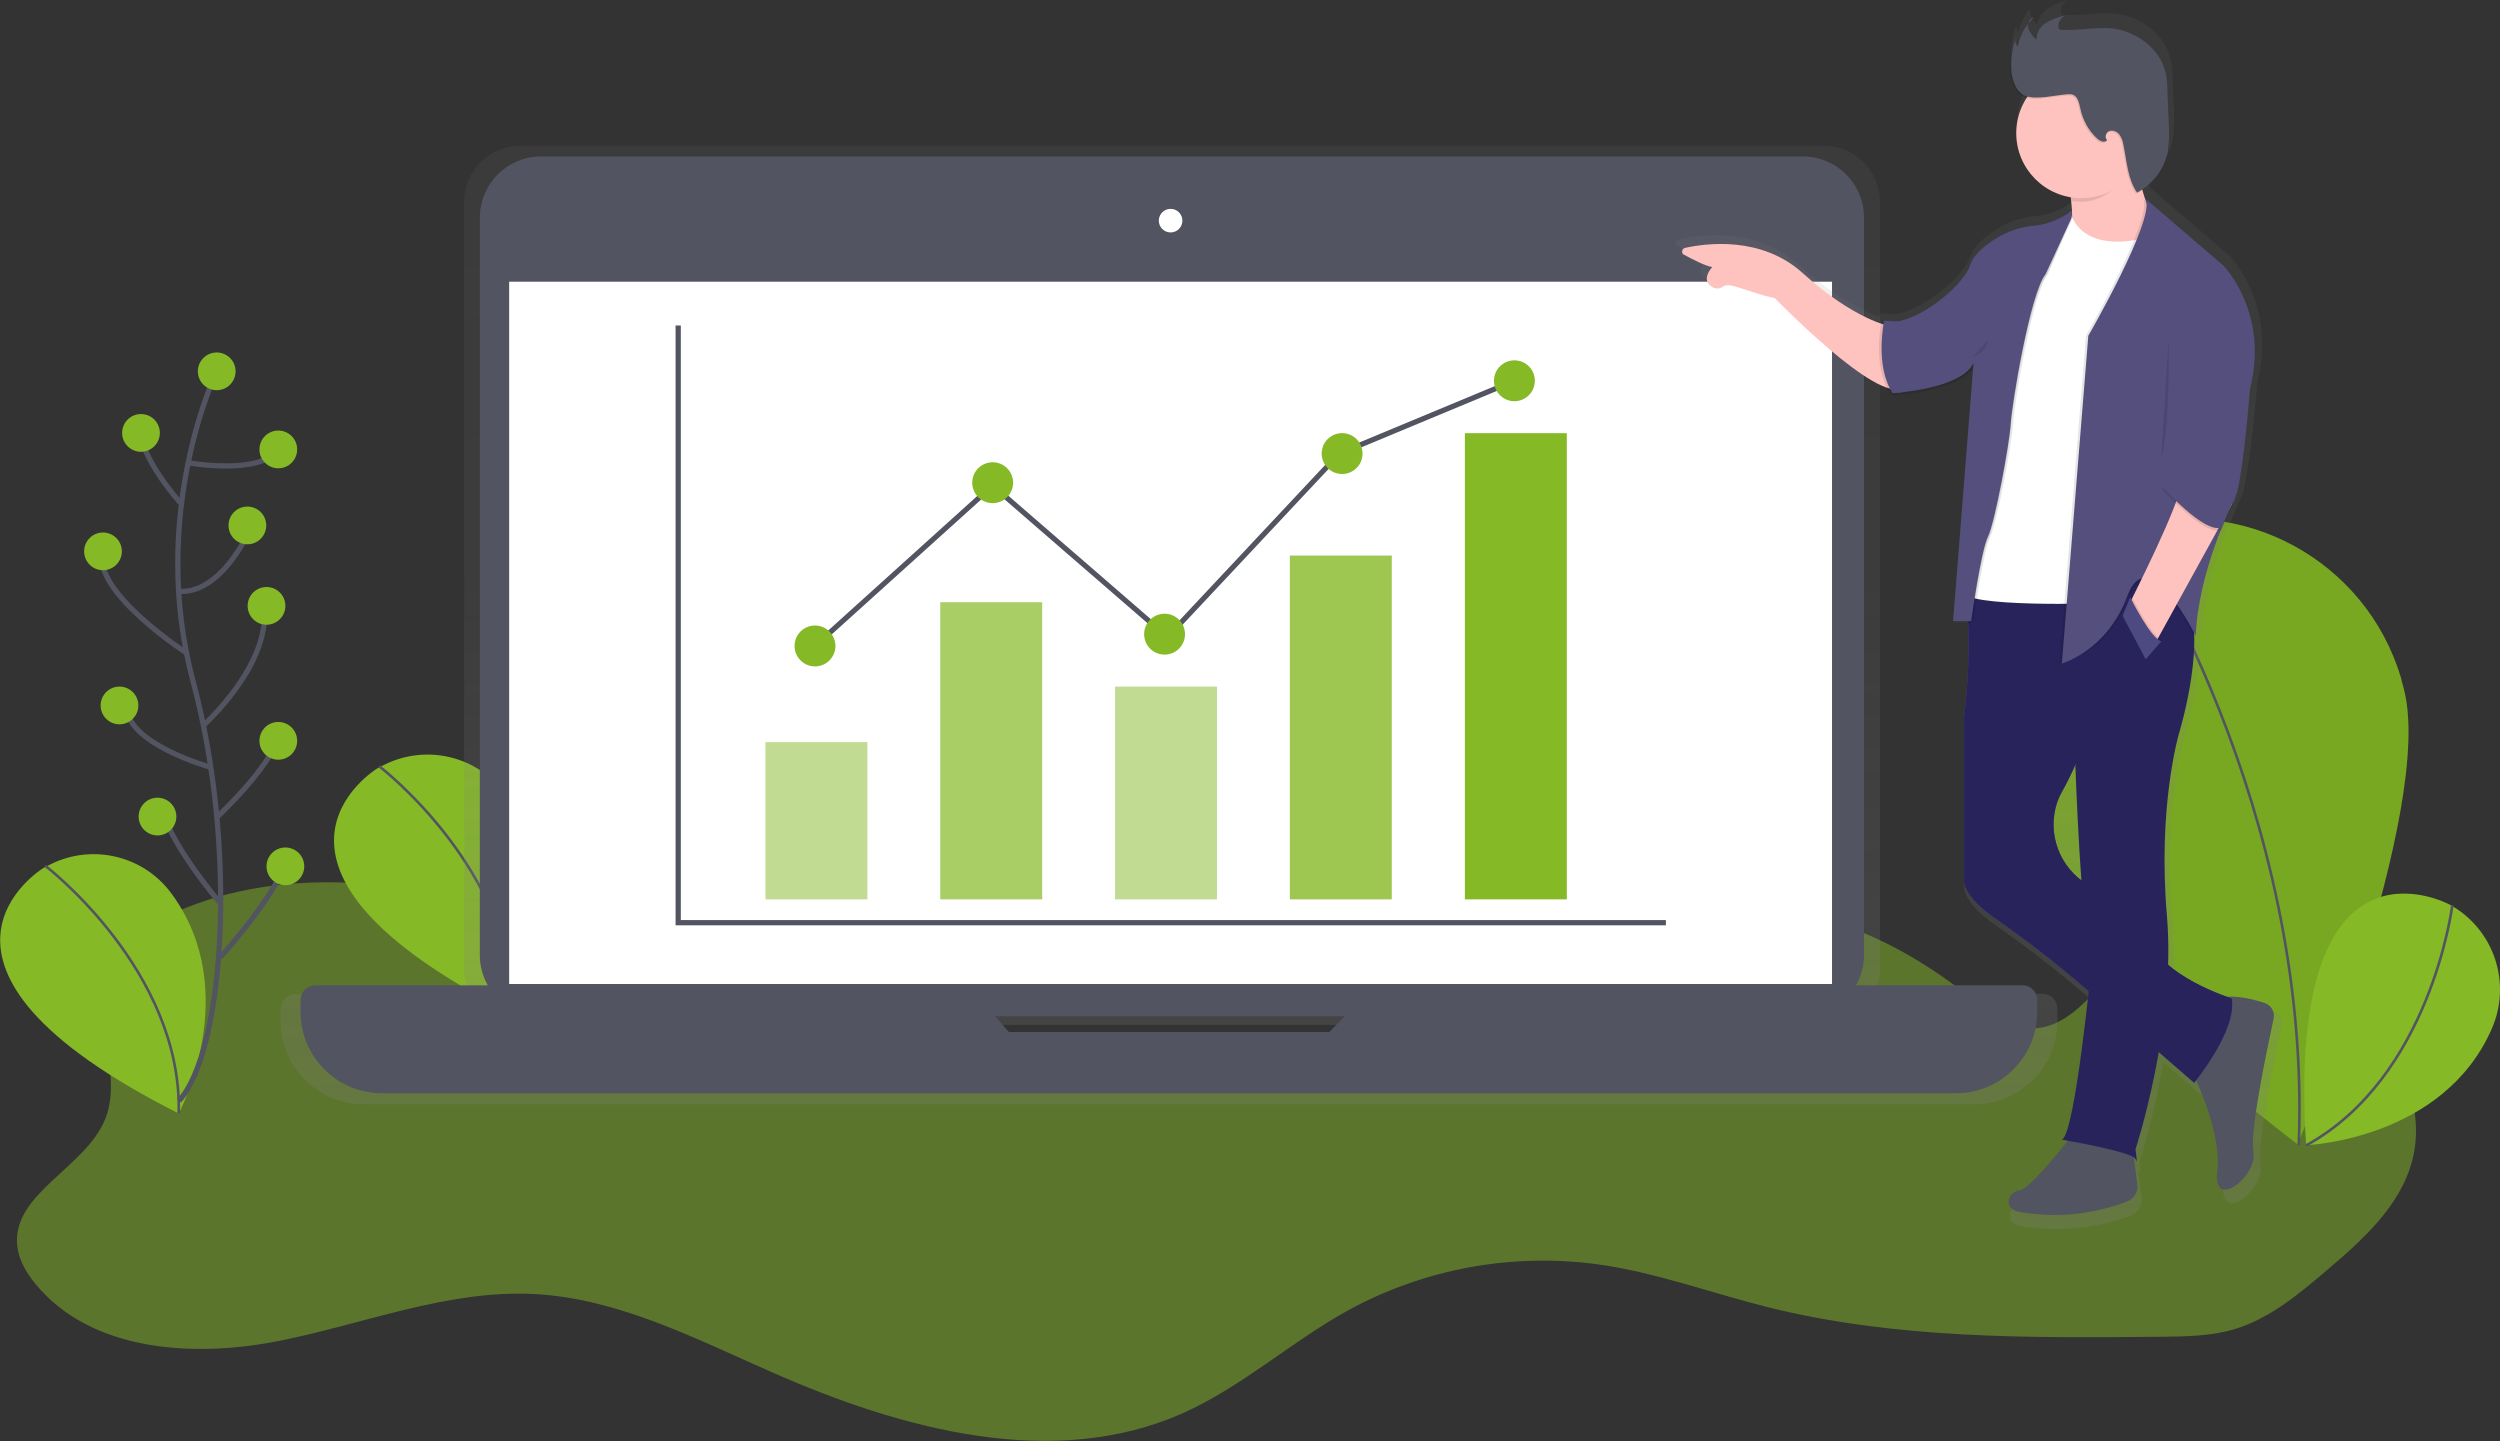<?xml version="1.0" encoding="utf-8"?>
<!-- Generator: Adobe Illustrator 24.1.2, SVG Export Plug-In . SVG Version: 6.00 Build 0)  -->
<svg version="1.1" id="_x30_2a143c3-6017-4373-a226-06a05c845178"
	 xmlns="http://www.w3.org/2000/svg" xmlns:xlink="http://www.w3.org/1999/xlink" x="0px" y="0px" viewBox="0 0 954 549.9"
	 style="enable-background:new 0 0 954 549.9;" xml:space="preserve">
<rect x="0" y="0" width="954" height="549.9" fill="#333333" stroke="none"/>
<style type="text/css">
	.st0{opacity:0.5;fill:#85B926;enable-background:new    ;}
	.st1{fill:#85B926;}
	.st2{fill:none;stroke:#535461;stroke-miterlimit:10;}
	.st3{opacity:0.1;enable-background:new    ;}
	.st4{fill:url(#SVGID_1_);}
	.st5{fill:#535461;}
	.st6{fill:#FFFFFF;}
	.st7{fill:none;stroke:#535461;stroke-width:2;stroke-miterlimit:10;}
	.st8{opacity:0.7;fill:#85B926;enable-background:new    ;}
	.st9{opacity:0.8;fill:#85B926;enable-background:new    ;}
	.st10{fill:url(#SVGID_2_);}
	.st11{fill:#FEC3BE;}
	.st12{fill:#4D4981;}
	.st13{fill:#29235C;enable-background:new    ;}
	.st14{fill:#29235C;}
	.st15{fill:#544F7D;}
</style>
<path class="st0" d="M236.7,360.1c-57.7-19.9-123.6-36.8-177.5-8.2c-6.8,3.6-13.6,8.2-17.2,15c-9.7,17.9,5.7,41.1-1.8,60
	S4.3,455.4,6.6,475.6c0.6,5.3,3.5,10.1,6.8,14.2c21.1,25.8,59.8,28.4,92.5,22s64.7-19.7,98-18c32,1.7,61.4,17,90.8,29.9
	c49.4,21.8,107.2,37.5,156.6,15.6c22.6-10.1,41.3-27.2,63-39.2c29.2-16,62.7-22.1,95.7-17.6c22,3.1,43,10.9,64.5,16.3
	c48.9,12.2,99.9,11.8,150.3,11.3c9.4-0.1,18.9-0.2,27.9-2.9c13.3-4,24.3-13.2,34.9-22.2c13.9-11.8,28.5-24.8,33-42.5
	c5.3-21-5.7-43.3-21.9-57.6s-37-22.1-57.3-29.6c-5-1.8-10.3-3.7-15.5-2.3c-3.4,0.9-6.2,3.2-8.7,5.6c-14.4,13.8-26.5,37.2-46.1,33.5
	c-7-1.3-12.7-6.2-18.3-10.7c-29.6-24-69.4-42.5-105.1-29.3c-26.1,9.7-44.5,34.6-71,43.4c-18.8,6.3-39.3,3.5-59.1,4.8
	c-28.8,1.8-56.8,11.9-85.7,11.3c-73.5-1.6-134.8-71.9-208-65.2c-5.7,0.5-12,1.8-15.5,6.4"/>
<path class="st1" d="M144,293.2c0,0-61.1,36.9,51.6,93.7c0,0,24.8-46.1-2.6-83.7c-11-15.2-31.6-19.7-48-10.5L144,293.2z"/>
<path class="st2" d="M144.7,292.4c0,0,52.3,40,50.9,94.4"/>
<path class="st1" d="M917.2,262.5c12.4,45.3-40.4,174.2-40.4,174.2s-111.1-84.1-123.5-129.4c-13.4-45,12.1-92.3,57.1-105.8
	c45-13.4,92.3,12.1,105.8,57.1C916.5,259.9,916.8,261.2,917.2,262.5L917.2,262.5z"/>
<path class="st3" d="M917.2,262.5c12.4,45.3-40.4,174.2-40.4,174.2s-111.1-84.1-123.5-129.4c-13.4-45,12.1-92.3,57.1-105.8
	c45-13.4,92.3,12.1,105.8,57.1C916.5,259.9,916.8,261.2,917.2,262.5L917.2,262.5z"/>
<path class="st2" d="M813.2,203.2c0,0,69.2,104.4,64,233.8"/>
<path class="st1" d="M934.8,345.2c0,0-62.7-34.1-54.8,91.8c0,0,52.3-1.9,70.9-44.5c7.5-17.2,1-37.3-15.2-46.8L934.8,345.2z"/>
<path class="st2" d="M935.8,345.5c0,0-8.1,65.4-55.8,91.6"/>
<path class="st1" d="M16.6,331.2c0,0-61.1,36.9,51.6,93.7c0,0,24.8-46.1-2.6-83.7c-11-15.2-31.6-19.7-48-10.5L16.6,331.2z"/>
<path class="st2" d="M17.3,330.4c0,0,52.3,40,50.9,94.5"/>
<linearGradient id="SVGID_1_" gradientUnits="userSpaceOnUse" x1="569.11" y1="-46.41" x2="569.11" y2="319.37" gradientTransform="matrix(1 0 0 -1 -123 374.93)">
	<stop  offset="0" style="stop-color:#808080;stop-opacity:0.25"/>
	<stop  offset="0.54" style="stop-color:#808080;stop-opacity:0.12"/>
	<stop  offset="1" style="stop-color:#808080;stop-opacity:0.1"/>
</linearGradient>
<path class="st4" d="M779.4,379.2h-64.2c1.5-3,2.2-6.2,2.2-9.6V77.1c0-11.9-9.6-21.5-21.5-21.5l0,0H198.6
	c-11.9,0-21.5,9.6-21.5,21.5l0,0v292.6c0,3.3,0.8,6.6,2.2,9.6h-66.5c-3.1,0-5.7,2.5-5.7,5.7c0,0,0,0,0,0v4.6
	c0,17.6,14.2,31.8,31.8,31.8l0,0h614.4c17.6,0,31.8-14.2,31.8-31.8l0,0v-4.6C785.1,381.8,782.6,379.2,779.4,379.2
	C779.5,379.2,779.4,379.2,779.4,379.2z M383.5,397.4l-5.5-6.3h136.8l-6.1,6.3L383.5,397.4z"/>
<path class="st5" d="M206.4,59.7H688c12.8,0,23.3,10.4,23.3,23.3v281.5c0,12.8-10.4,23.3-23.3,23.3H206.4
	c-12.8,0-23.3-10.4-23.3-23.3V83C183.2,70.1,193.6,59.7,206.4,59.7z"/>
<rect x="194.3" y="107.5" class="st6" width="504.8" height="268"/>
<circle class="st6" cx="446.7" cy="84.2" r="4.5"/>
<path class="st5" d="M524.6,376l-17.3,17.8H385L369.3,376h-249c-3.1,0-5.6,2.5-5.6,5.6v4.5c0,17.2,13.9,31.1,31.1,31.1h600.5
	c17.2,0,31.1-13.9,31.1-31.1v-4.5c0-3.1-2.5-5.6-5.6-5.6H524.6z"/>
<polyline class="st7" points="258.8,124.2 258.8,352.1 635.7,352.1 "/>
<rect x="292.1" y="283.2" class="st0" width="38.9" height="60"/>
<rect x="358.8" y="229.8" class="st8" width="38.9" height="113.4"/>
<rect x="425.5" y="262" class="st0" width="38.9" height="81.2"/>
<rect x="492.2" y="212" class="st9" width="38.9" height="131.2"/>
<rect x="559" y="165.3" class="st1" width="38.9" height="177.9"/>
<polyline class="st7" points="311,246.5 378.8,185.3 445.5,243.1 511.1,173.1 577.9,145.3 "/>
<circle class="st1" cx="311" cy="246.5" r="7.8"/>
<circle class="st1" cx="444.4" cy="242" r="7.8"/>
<ellipse transform="matrix(0.16 -0.987 0.987 0.16 259.33 651.026)" class="st1" cx="512.3" cy="173.1" rx="7.8" ry="7.8"/>
<circle class="st1" cx="378.8" cy="184.2" r="7.8"/>
<circle class="st1" cx="577.9" cy="145.3" r="7.8"/>
<linearGradient id="SVGID_2_" gradientUnits="userSpaceOnUse" x1="878.281" y1="-93.821" x2="878.281" y2="374.87" gradientTransform="matrix(1 0 0 -1 -123 374.93)">
	<stop  offset="0" style="stop-color:#808080;stop-opacity:0.25"/>
	<stop  offset="0.54" style="stop-color:#808080;stop-opacity:0.12"/>
	<stop  offset="1" style="stop-color:#808080;stop-opacity:0.1"/>
</linearGradient>
<path class="st10" d="M867.3,385.8c-4.1-1.3-10.2-2.9-15-2.4c-4.6-1.7-15.4-6-22.8-12.5c0.2-6.4,0-12.8-0.5-19.2
	c-3.8-42.9,4.7-71.1,4.7-71.1s6.7-21.6,5.9-39.5c0.4,0.8,0.7,1.3,0.7,1.3c0.6-15.4,5.8-31.4,9.8-41.4c0.2,0,0.3-0.1,0.4-0.2
	l4.4-10.4c0.4-0.6,0.6-1.3,0.8-1.9l0.7-1.6l-0.2-0.1c0.1-0.3,0.1-0.6,0.2-0.9l0,0c2.8-11.9,5-40.1,5-40.1c7.5-29.7-10.4-48-10.4-48
	l-30.4-26.1c0.2,0.3,0.3,0.7,0.3,1.1l-0.2-0.2c-0.4-1.2-0.9-2.7-1.4-4.4c1.1-0.8,2.1-1.6,3-2.6c3.5-3.3,5.8-7.5,6.8-12.1
	c0.6-3.6,0.7-7.3,0.5-11l-0.5-12.6c0-2.5-0.3-4.9-0.8-7.4c-2.3-10-12.5-17-22.8-17.5c-3.3,0-6.5,0.2-9.8,0.5c-2.7,0.2-5.3,0.3-8,0.2
	c-0.3,0-0.6-0.1-0.9-0.2c-0.2-0.2-0.4-0.5-0.4-0.9c-0.1-1.2,0.3-2.4,1.1-3.2c0.4-0.4,0.9-0.6,1.4-0.8l-0.7,0.2
	c0.4-0.3,0.8-0.5,1.2-0.6c-2.7,0.5-5.2,1.4-7.6,2.8c-0.6,0.4-1.2,0.9-1.8,1.5c-1.4,1.2-2.3,2.9-2.6,4.8c-1.3-1.1-2.2-2.4-2.7-4
	c-0.2-0.6-0.2-1.3,0-1.9c-0.2,0.2-0.4,0.4-0.5,0.7c0-0.1,0-0.1,0-0.2c-1.9,2.4-3.3,5.2-4,8.1c-0.5-0.7-0.8-1.5-0.7-2.3
	c-0.2,0.5-0.3,0.9-0.4,1.4c0-0.3,0-0.6,0-0.9c-1.2,3.6-1.7,7.4-1.6,11.2c0,3.8,1.7,9.7,5.7,11c0.2,0.1,0.4,0.1,0.6,0.2
	c-7.6,11.8-4.2,27.5,7.6,35.1c2.9,1.9,6.1,3.1,9.5,3.7c0.1,0.5,0.1,0.9,0.2,1.4h0.2c0.1,1,0.2,2.1,0.3,3.2c-1,1-2.1,1.9-3.3,2.7
	c-3.4,2-7.2,3.3-11.1,3.7c-4.7,0.4-9.2,1.7-13.4,4c-4.8,2.7-10.2,6.7-11.9,11.5c-2.8,8-18.2,20.5-28.6,22l-3.7-0.2l-0.3-0.1v0.1
	l-0.9,0h0h-0.2v0l-0.9,0c0,0-0.1,0.4-0.2,1.2c-5.2-1.8-16.2-6.8-30.6-19.8c-16-14.5-37.7-11.7-46-9.8c-0.8,0.2-1.3,0.9-1.1,1.7
	c0.1,0.4,0.3,0.7,0.7,0.9c3.4,1.9,8.6,4.5,11,4.8c0,0-5,5.2,0.3,8c1.3,0.6,2.8,0.5,4-0.4c2.6-1.9,9.8,2.4,20.1,4.6
	c0,0,29.3,30.3,43.9,35c0.3,0.7,0.7,1.3,1.1,1.9l0.9-0.1v0.1h0.4l0.1,1c0,0,22.6-1.2,30-9.4c0.5-0.5,1-1,1.4-1.5l-7.9,99h0.1
	l-0.1,0.9h5.8c0.5,12.2,0,24.4-1.6,36.5v64.5c0,0-0.3,5.7,11.5,14c12.4,8.6,24.3,17.9,35.7,27.7l1.4,1.2
	c-2.2,19.8-6.7,56.6-10.5,57.9l2.3,0.4c-4,5.1-15.4,19-18.8,19.4c-4.2,0.5-7.1,7.1,0,8.5c14.1,2.4,28.6,1,42-4.1
	c2.7-1.1,4.4-3.9,4-6.8l-1.4-10.4c0.3,0.1,0.5,0.4,0.6,0.6c0.9,2.8,0-3.8,0-3.8c3.9-12.5,6.9-25.1,9.1-38l14,12.1c0,0,0.3-0.3,0.8-1
	c3.4,7.8,9.5,23.7,8.2,35.4c-1.9,16,16,1.9,14.1-7.5c-1.5-7.6,5.3-39.9,7.9-52C871.5,389.3,869.9,386.6,867.3,385.8z"/>
<path class="st11" d="M721,124.4c0,0-13.3-2.3-33.1-20.2C672.2,90,651.1,92.8,643,94.6c-0.8,0.2-1.2,0.9-1.1,1.7
	c0.1,0.4,0.3,0.7,0.7,0.9c3.3,1.8,8.4,4.4,10.8,4.7c0,0-4.9,5.1,0.3,7.8c1.3,0.6,2.8,0.5,3.9-0.4c2.5-1.8,9.5,2.3,19.7,4.5
	c0,0,39.6,40.9,48.8,34L721,124.4z"/>
<path class="st11" d="M789.1,68.8c0,0,3.7,15.6,0,26.7l16.6,2.3l14.7-7.4v-9.7c0,0-6.9-14.7-5.1-31.7L789.1,68.8z"/>
<path class="st5" d="M836,407.8c0,0,12,23.5,10.1,39.1s15.6,1.8,13.8-7.4c-1.5-7.4,5.2-39,7.7-50.7c0.6-2.6-0.9-5.3-3.5-6.1
	c-5.5-1.8-14.8-4-19.4-0.6C837.9,387.1,836,407.8,836,407.8z"/>
<path class="st5" d="M790.5,433.5c0,0-15.6,20.2-19.8,20.7s-6.9,6.9,0,8.3c13.8,2.4,27.9,1,41-4c2.7-1,4.3-3.8,3.9-6.7l-2.6-19.7
	L790.5,433.5z"/>
<path class="st12" d="M764.7,218.7l-15,2c2.1,17.5,2,35.2-0.2,52.7v63c0,0-0.3,5.5,11.2,13.6c12.1,8.4,23.7,17.4,34.9,27l41.7,36.2
	c0,0,16.6-20.2,14.3-32.2c0,0-27.6-8.7-31.3-23c-2.1-8.2-12.8-15-21.6-19.3c-11.3-5.5-17.3-18.2-14.3-30.4c0.5-2.1,1.3-4.1,2.3-5.9
	c7.4-12.9,17.9-41.9,17.9-41.9l-20.2-38.6L764.7,218.7z"/>
<path class="st13" d="M764.7,218.7l-15,2c2.1,17.5,2,35.2-0.2,52.7v63c0,0-0.3,5.5,11.2,13.6c12.1,8.4,23.7,17.4,34.9,27l41.7,36.2
	c0,0,16.6-20.2,14.3-32.2c0,0-27.6-8.7-31.3-23c-2.1-8.2-12.8-15-21.6-19.3c-11.3-5.5-17.3-18.2-14.3-30.4c0.5-2.1,1.3-4.1,2.3-5.9
	c7.4-12.9,17.9-41.9,17.9-41.9l-20.2-38.6L764.7,218.7z"/>
<path class="st14" d="M786.8,434.9c0,0,27.1,4.6,28.1,7.4s0-3.7,0-3.7s15.6-47.4,12-89.2s4.6-69.5,4.6-69.5s9.7-31.3,4.1-49.2
	s-63.5-10.1-63.5-10.1s20.2,47.4,19.8,69.9c0,0,2.3,68.1,6.4,75.9C798.3,366.4,791.9,433.1,786.8,434.9z"/>
<path class="st6" d="M790,80.7c0,0,2.8,17,30.4,9.7L802,230.2c0,0-53.4,1.8-52.9-4.6l11-84.6L790,80.7z"/>
<path class="st3" d="M790.7,79.8c-3.6,3.5-8.3,5.8-13.3,6.3c-4.6,0.4-9,1.7-13.1,3.9c-4.7,2.6-10,6.5-11.6,11.2
	c-3.2,9.2-23.5,24.4-32.7,21.2l3.2,27.6c0,0,26.2-1.4,30.8-11.5l-7.8,98.5h6.9c0,0,3.7-26.7,6.4-32.2s8.3-35.9,8.7-43.2
	s7.4-49.7,13.3-57l9-21.9L790.7,79.8z"/>
<path class="st3" d="M790.7,81.2c-4.1,3.2-9,5.2-14.2,5.9c-4.6,0.4-9,1.7-13,3.9c-4.7,2.6-10,6.5-11.6,11.2
	c-3.2,9.2-23.5,24.4-32.7,21.2l3.2,27.6c0,0,26.2-1.4,30.8-11.5l-7.8,98.4h6.9c0,0,3.7-26.7,6.4-32.2s8.3-35.9,8.7-43.2
	s7.4-49.7,13.3-57l9.9-21.4V81.2z"/>
<path class="st15" d="M790.7,80.3c-4.1,3.2-9,5.2-14.2,5.8c-4.6,0.4-9,1.7-13.1,3.9c-4.7,2.6-10,6.5-11.6,11.2
	c-3.2,9.2-23.5,24.4-32.7,21.2l3.2,27.6c0,0,26.2-1.4,30.8-11.5l-7.8,98.5h6.9c0,0,3.7-26.7,6.4-32.2s8.3-35.9,8.7-43.2
	s7.4-49.7,13.3-57l9.9-21.4L790.7,80.3z"/>
<path class="st3" d="M814.2,62.5c-0.6-4.4,0.6-7.1,1.2-12.2l-26.2,19.8c0,0,0.6,2.7,1.1,6.6c1.3,0.2,2.7,0.3,4,0.3
	C803.3,77,809.9,69.9,814.2,62.5z"/>
<circle class="st11" cx="794.2" cy="50.8" r="24.8"/>
<path class="st3" d="M767.1,26.5c-0.2-4.2,0.5-8.4,2-12.3c-0.8,1.3-0.6,3,0.5,4c0.8-4.3,3-8.2,6.2-11.1c-1.8,0.3-2.7,2.5-2.2,4.2
	c0.6,1.7,1.7,3.2,3.1,4.3c-0.2-2.6,1.6-5.1,3.8-6.5c2.3-1.3,4.8-2.2,7.4-2.7c-1.8,0.7-3,2.5-2.8,4.4c0,0.3,0.1,0.6,0.4,0.9
	c0.2,0.2,0.5,0.2,0.8,0.2c2.6,0.1,5.2,0,7.8-0.2c3.2-0.4,6.4-0.5,9.6-0.5c10,0.4,20,7.2,22.3,17c0.5,2.4,0.7,4.8,0.7,7.2l0.5,12.3
	c0.3,3.6,0.1,7.2-0.4,10.8c-1.4,6.6-5.7,12.3-11.7,15.5c-3.6-5.2-3.9-11.9-5.2-18.2c-0.2-1.4-0.7-2.8-1.6-4
	c-0.9-1.2-2.4-1.7-3.8-1.3c-1.3,0.5-1.9,2.6-0.8,3.5c-1,1.2-2.9,0.3-4-0.8c-3.2-3-5.3-6.9-6.2-11.1c-0.5-2.1-0.9-4.8-3-5.5
	c-0.7-0.2-1.5-0.2-2.2-0.1c-4.4,0.3-11.2,2.1-15.5,0.7C768.7,35.9,767.1,30.2,767.1,26.5z"/>
<path class="st5" d="M767.5,26c-0.2-4.2,0.5-8.4,2-12.3c-0.8,1.3-0.6,3,0.5,4c0.8-4.3,3-8.2,6.2-11.1c-1.8,0.3-2.7,2.5-2.2,4.2
	c0.6,1.7,1.7,3.2,3.1,4.3c-0.2-2.6,1.6-5.1,3.8-6.5c2.3-1.3,4.8-2.2,7.4-2.7c-1.8,0.7-3,2.5-2.8,4.4c0,0.3,0.1,0.6,0.4,0.9
	c0.2,0.2,0.5,0.2,0.8,0.2c2.6,0.1,5.2,0,7.8-0.2c3.2-0.4,6.4-0.5,9.6-0.5c10,0.4,20,7.2,22.3,17c0.5,2.4,0.7,4.8,0.7,7.2l0.5,12.3
	c0.3,3.6,0.1,7.2-0.4,10.8c-1.4,6.6-5.7,12.3-11.7,15.5c-3.6-5.2-3.9-11.9-5.2-18.2c-0.2-1.4-0.7-2.8-1.6-4
	c-0.9-1.2-2.4-1.7-3.8-1.3c-1.3,0.5-1.9,2.6-0.8,3.5c-1,1.2-2.9,0.3-4-0.8c-3.2-3-5.3-6.9-6.2-11.1c-0.5-2.1-0.9-4.8-3-5.5
	c-0.7-0.2-1.5-0.2-2.2-0.1c-4.4,0.3-11.2,2.1-15.5,0.7C769.2,35.5,767.5,29.7,767.5,26z"/>
<path class="st3" d="M718,122.4c0,0-3.7,17,3.2,27.6l3.9-0.3l-2.1-27L718,122.4z"/>
<path class="st15" d="M719,122.4c0,0-3.7,17,3.2,27.6l3.9-0.3l-2.1-27L719,122.4z"/>
<path class="st3" d="M817.9,75.9l29.7,25.5c0,0,17.5,17.9,10.1,46.9c0,0-3.2,42.3-6.9,44.2c0,0-12.9,25.8-13.8,50.1
	c0,0-17.2-34.7-25.1-13.6s-26,24.1-26,24.1L796,128.1C796,128.1,821.5,83.7,817.9,75.9z"/>
<path class="st15" d="M818.8,75.9l29.7,25.5c0,0,17.5,17.9,10.1,46.9c0,0-3.2,42.3-6.9,44.2c0,0-12.9,25.8-13.8,50.1
	c0,0-18.2-36.6-26-15.4s-25.1,26-25.1,26l10.1-125.1C796.9,128.2,822.5,83.7,818.8,75.9z"/>
<path class="st11" d="M832.3,183.8c0,0,7.4-5.1,19.3,8.7l-29.4,53.4l-9.9-14.9C812.3,230.9,833.3,189.7,832.3,183.8z"/>
<path class="st3" d="M825.2,186.8c0,0,16.3,18.3,22.6,15.4l5.9-13.7l-22.1-9.5L825.2,186.8z"/>
<path class="st15" d="M825.2,185.8c0,0,16.3,18.3,22.6,15.4l5.9-13.7l-22.1-9.5L825.2,185.8z"/>
<path class="st3" d="M813.3,227.4c0,0,7.8,15.9,11.9,16.8l-6,6.9l-8.7-16.6L813.3,227.4z"/>
<path class="st12" d="M812.9,227.9c0,0,7.8,15.9,11.9,16.8l-6,6.9L810,235L812.9,227.9z"/>
<path class="st3" d="M827.5,129.7c0,0,0.9,33.1-2.8,45.5"/>
<path class="st3" d="M753,136.1c0,0,5.5-1.8,5.5-6.4"/>
<path class="st7" d="M82.7,141.7c0,0-26.2,54.2-9,118.4s11.8,141-5.4,160"/>
<circle class="st1" cx="82.7" cy="141.7" r="7.2"/>
<path class="st7" d="M71.8,176.6c0,0,27.2,4.9,34.4-5"/>
<path class="st7" d="M69.2,192.3c0,0-16.4-18.1-15.4-28.9"/>
<path class="st7" d="M67.8,225.5c0,0,14.9,3.9,28.4-25"/>
<path class="st7" d="M71.8,249.6c0,0-37-23.8-32.5-39.2"/>
<path class="st7" d="M77.6,276.8c0,0,25.9-23,23.2-45.6"/>
<path class="st7" d="M80.4,292.8c0,0-33-9.2-32-23.7"/>
<path class="st7" d="M82.7,311.9c0,0,20.8-19.3,23.5-31"/>
<path class="st7" d="M84.1,344.7c0,0-21.3-24.9-22.2-37.5"/>
<path class="st7" d="M84.1,365.3c0,0,23.9-26.5,25.7-39.2"/>
<circle class="st1" cx="53.8" cy="165.2" r="7.2"/>
<circle class="st1" cx="45.6" cy="269.2" r="7.2"/>
<circle class="st1" cx="39.3" cy="210.4" r="7.2"/>
<circle class="st1" cx="106.2" cy="171.5" r="7.2"/>
<circle class="st1" cx="106.2" cy="282.7" r="7.2"/>
<circle class="st1" cx="94.4" cy="200.5" r="7.2"/>
<circle class="st1" cx="108.9" cy="330.6" r="7.2"/>
<circle class="st1" cx="60.1" cy="311.6" r="7.2"/>
<circle class="st1" cx="101.7" cy="231.2" r="7.2"/>
</svg>
